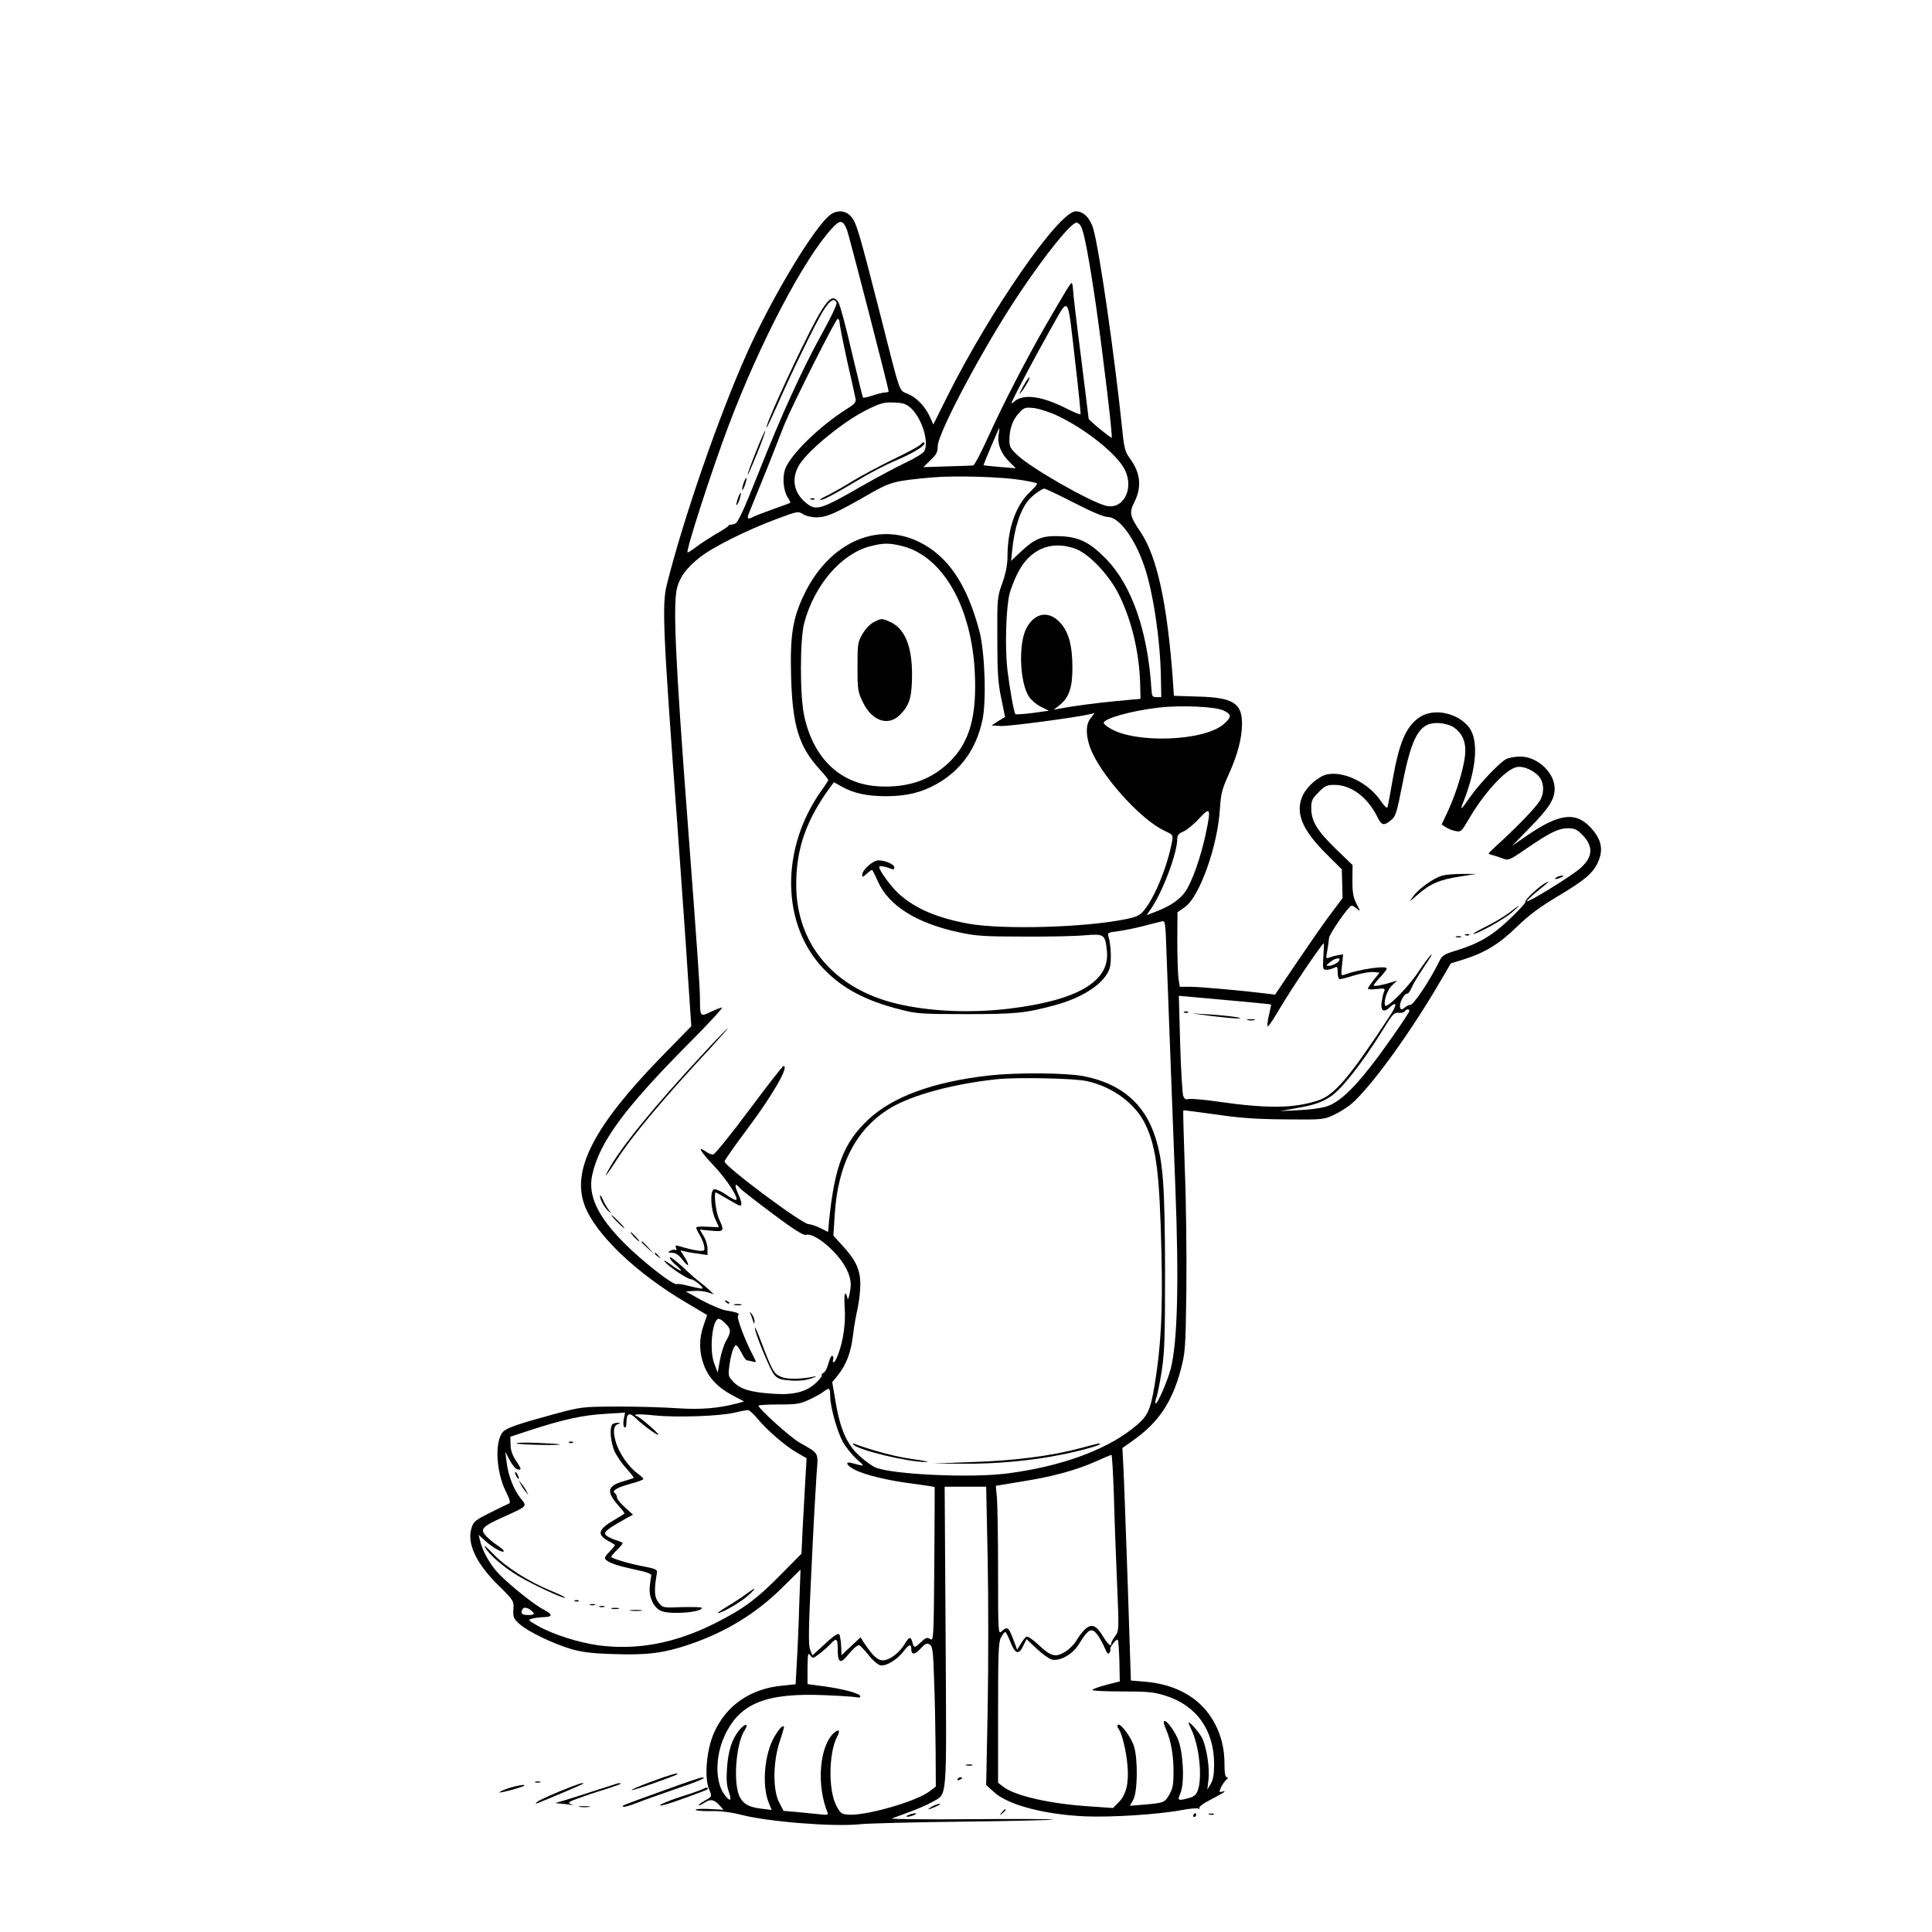 <?xml version="1.0" standalone="no"?>
<!DOCTYPE svg PUBLIC "-//W3C//DTD SVG 20010904//EN"
 "http://www.w3.org/TR/2001/REC-SVG-20010904/DTD/svg10.dtd">
<svg version="1.0" xmlns="http://www.w3.org/2000/svg"
 width="1024pt" height="1024pt" viewBox="0 0 1024 1024"
 preserveAspectRatio="xMidYMid meet">
<g transform="translate(0,1024) scale(0.1,-0.1)"
fill="#000000" stroke="none">
<path d="M4403 9103 c-81 -56 -309 -433 -443 -733 -150 -334 -340 -884 -426
-1230 -26 -104 -20 -248 56 -1270 21 -294 47 -655 56 -802 l18 -267 -162 -166
c-355 -365 -474 -597 -403 -785 57 -151 272 -357 533 -511 l116 -69 -19 -55
c-25 -71 -24 -141 2 -211 26 -68 73 -118 154 -161 l59 -31 -40 -11 c-99 -26
-191 -33 -314 -25 -69 5 -210 9 -315 9 -188 -1 -192 -1 -330 -38 -196 -53
-260 -75 -279 -96 -45 -50 -37 -211 15 -316 21 -42 26 -61 17 -64 -6 -2 -51
-24 -99 -48 -77 -38 -89 -48 -99 -79 -27 -81 21 -187 139 -304 85 -84 85 -85
82 -131 -2 -41 1 -48 33 -77 46 -41 180 -105 276 -133 56 -16 113 -23 225 -26
173 -6 260 5 390 48 200 67 362 166 504 307 l94 93 -7 -193 c-3 -106 -9 -243
-13 -304 l-6 -111 -68 -7 c-169 -15 -298 -103 -363 -247 -41 -89 -54 -237 -28
-302 17 -39 16 -40 -23 -61 -19 -11 -33 -21 -31 -24 3 -2 15 3 28 12 32 22 51
20 79 -10 l24 -26 -77 4 c-42 2 -74 0 -71 -5 3 -4 39 -7 81 -6 50 1 106 -6
157 -19 145 -38 490 -65 630 -51 44 5 291 11 550 14 258 3 471 8 474 11 3 3
-192 4 -432 2 -241 -2 -430 0 -420 4 10 3 52 19 93 34 41 15 95 38 119 52 84
49 78 -20 73 877 l-5 795 110 0 110 0 8 -385 c4 -212 4 -568 0 -791 l-8 -405
41 -37 c73 -68 265 -119 482 -129 138 -6 391 10 512 33 43 8 84 12 90 8 6 -4
8 -3 5 3 -3 5 15 20 40 34 85 44 110 60 85 54 -21 -6 -22 -5 -10 22 7 15 20
33 28 40 10 9 11 12 3 13 -9 0 -13 22 -13 74 0 98 -29 188 -84 263 -73 99
-191 158 -341 170 l-71 6 -17 521 c-10 286 -20 564 -23 616 l-5 95 56 40 c134
94 207 202 253 374 24 92 26 111 30 421 2 179 -1 466 -8 639 -6 172 -10 314
-8 316 2 1 80 -9 173 -22 130 -19 217 -25 370 -26 196 -2 201 -1 255 24 31 14
73 41 95 60 99 87 289 346 442 602 l83 141 68 21 c114 36 190 83 282 173 63
61 119 103 214 160 152 90 196 129 221 195 22 59 11 108 -38 164 -83 95 -173
84 -357 -45 l-65 -45 97 100 c99 101 128 147 128 203 0 85 -91 170 -182 170
-27 0 -61 -6 -76 -14 -34 -18 -136 -125 -187 -196 -55 -79 -59 -81 -36 -23 68
173 78 320 28 387 -60 78 -187 105 -262 55 -73 -49 -109 -133 -145 -339 -12
-69 -23 -131 -26 -138 -2 -9 -17 5 -37 35 -64 93 -191 156 -281 139 -44 -8
-107 -62 -130 -110 -43 -90 -7 -181 120 -308 l86 -86 2 -76 2 -76 -69 -92
c-38 -51 -118 -167 -179 -257 l-110 -163 -47 6 c-111 14 -351 36 -402 36 l-56
0 -7 46 c-3 26 -6 115 -6 198 l1 151 39 27 c78 54 175 326 186 523 5 77 11
102 45 177 48 105 71 193 72 269 1 112 -46 142 -234 147 l-127 4 -6 91 c-30
403 -84 647 -170 776 -59 87 -62 103 -32 163 39 79 30 156 -28 232 -21 29 -28
52 -36 133 -43 415 -122 961 -155 1080 -17 57 -52 93 -93 93 -89 0 -452 -523
-684 -987 l-71 -143 -17 38 c-25 56 -69 103 -117 124 -50 22 -36 -18 -148 423
-113 442 -126 484 -153 516 -27 33 -72 38 -109 12z m86 -81 c10 -24 221 -842
221 -856 0 -3 -8 -6 -18 -6 -10 0 -40 -7 -66 -16 -26 -9 -49 -14 -52 -11 -2 2
-29 112 -60 243 -30 131 -62 249 -70 261 -36 56 -70 13 -195 -242 -98 -202
-193 -415 -186 -421 2 -2 27 52 57 119 81 185 208 445 246 504 34 53 57 66 68
38 3 -8 -30 -78 -75 -159 -105 -189 -216 -432 -341 -748 -79 -199 -107 -259
-123 -264 -11 -4 -22 -6 -24 -5 -2 2 -7 -1 -10 -6 -3 -5 -32 -24 -64 -42 -32
-19 -79 -49 -104 -68 -25 -19 -47 -33 -49 -31 -9 10 129 438 218 673 166 439
399 884 548 1045 43 47 57 45 79 -8z m1241 17 c16 -28 44 -178 79 -419 39
-274 90 -700 83 -700 -8 0 -122 93 -122 101 0 4 -19 153 -41 331 -23 178 -42
338 -42 356 -1 17 -4 32 -7 32 -6 0 -33 -44 -136 -222 -104 -180 -227 -419
-306 -593 -37 -82 -73 -151 -80 -152 -7 -1 -70 -3 -139 -5 l-125 -4 38 37 c31
29 38 43 38 73 0 71 247 534 433 811 141 211 274 375 303 375 7 0 18 -9 24
-21z m-30 -728 c17 -145 29 -265 27 -267 -2 -3 -40 13 -83 35 -127 63 -221 74
-268 33 -10 -9 -17 -12 -15 -7 17 41 137 266 207 390 102 178 88 198 132 -184z
m-1250 219 c0 -11 18 -102 40 -203 23 -100 43 -191 45 -202 3 -16 -7 -28 -43
-50 -154 -97 -313 -255 -333 -329 -13 -46 -5 -111 17 -144 9 -13 14 -25 12
-27 -2 -2 -43 -17 -91 -34 -48 -17 -97 -36 -108 -42 -29 -15 -32 -7 -15 32 8
19 47 115 87 214 39 99 83 209 96 244 42 103 272 561 283 561 5 0 10 -9 10
-20z m380 -455 c57 -55 95 -178 69 -226 -6 -11 -49 -38 -95 -59 -46 -22 -152
-78 -234 -125 -225 -129 -245 -135 -301 -88 -65 55 -76 133 -29 205 51 77 229
222 345 281 83 42 102 47 163 43 42 -2 59 -9 82 -31z m776 -39 c153 -73 318
-206 357 -288 49 -103 -12 -213 -104 -188 -89 25 -387 195 -461 263 -42 38
-48 49 -48 83 0 60 17 109 51 145 28 30 32 31 81 26 28 -4 84 -22 124 -41z
m-313 -100 c-8 -48 12 -99 55 -142 l36 -36 -85 7 c-46 4 -85 8 -86 9 -2 2 80
196 83 196 2 0 0 -15 -3 -34z m119 -240 c43 -7 80 -15 84 -18 3 -4 -12 -22
-33 -42 -77 -69 -122 -195 -123 -340 0 -50 -8 -90 -27 -145 -27 -75 -28 -80
-27 -296 0 -180 4 -238 21 -317 l20 -98 -36 -22 -36 -23 51 -3 c42 -2 390 44
473 63 l23 6 -21 -27 c-26 -32 -27 -85 -5 -151 48 -140 266 -386 396 -446 43
-20 46 -23 41 -52 -23 -131 -93 -304 -151 -372 -22 -26 -40 -34 -102 -46 -212
-43 -644 -55 -825 -23 -165 30 -280 78 -368 156 -41 36 -107 125 -107 145 0 8
32 3 63 -10 12 -5 17 -3 17 8 0 16 -48 37 -85 37 -28 0 -85 -51 -85 -76 0 -15
3 -14 25 6 14 13 27 22 28 19 2 -2 16 -29 30 -61 58 -129 205 -221 428 -269
90 -20 135 -23 344 -23 132 -1 279 2 327 7 101 8 106 5 115 -86 15 -159 -157
-259 -517 -303 -210 -25 -426 -15 -600 27 -331 80 -530 317 -530 631 0 191 54
344 182 518 l18 24 41 -23 c62 -35 134 -51 234 -51 109 0 189 19 270 65 128
72 209 185 242 338 22 103 13 361 -16 472 -66 248 -165 396 -318 472 -226 112
-482 -5 -613 -282 -59 -124 -73 -215 -67 -430 7 -261 41 -371 150 -491 26 -28
47 -55 47 -58 0 -3 -15 -27 -34 -53 -222 -310 -217 -717 14 -953 99 -101 222
-166 407 -212 80 -21 112 -23 343 -23 262 0 315 5 470 47 152 41 265 117 291
195 11 34 8 126 -6 169 -6 20 -2 22 49 28 30 4 90 16 133 27 43 11 88 23 99
25 21 6 21 3 28 -203 4 -114 14 -379 22 -588 8 -209 19 -492 24 -630 19 -498
11 -807 -25 -950 -17 -65 -72 -191 -80 -183 -3 3 -1 17 4 31 6 14 18 77 28
139 15 96 18 176 18 528 -1 450 -10 581 -51 710 -56 180 -182 287 -380 326
-94 18 -351 20 -499 4 -295 -33 -511 -111 -642 -233 -131 -123 -179 -246 -209
-539 l-5 -58 -39 20 c-22 11 -51 21 -65 22 -38 3 -445 307 -445 332 0 6 54 83
120 171 135 180 224 335 193 335 -5 0 -87 -105 -183 -234 -96 -129 -182 -235
-190 -235 -9 -1 -26 6 -38 15 -49 34 -31 2 41 -74 71 -75 140 -182 116 -182
-6 0 -31 14 -55 31 -25 17 -52 28 -60 25 -21 -8 -18 -102 6 -155 11 -24 20
-44 20 -45 0 -1 -27 0 -60 2 -33 2 -60 0 -60 -4 0 -5 8 -23 18 -39 10 -17 21
-42 24 -58 4 -23 2 -27 -16 -27 -22 0 -74 12 -115 25 -20 6 -23 4 -18 -9 4
-10 3 -15 -3 -11 -5 3 -18 1 -27 -4 -16 -9 -14 -10 9 -11 19 0 35 -11 54 -35
34 -45 43 -38 13 11 l-23 37 25 -6 c13 -3 45 -9 72 -12 l47 -7 0 33 c0 19 -9
49 -21 68 l-20 34 60 -6 c70 -6 72 -3 41 64 -16 37 -28 139 -16 139 2 0 30
-16 62 -35 32 -19 61 -35 66 -35 13 0 9 22 -12 68 -19 43 -14 56 11 25 8 -9
86 -70 173 -135 111 -83 164 -117 177 -113 27 9 88 -27 146 -87 59 -60 93
-126 92 -178 -1 -38 -16 -97 -18 -68 -1 9 -5 19 -10 22 -5 4 -7 -27 -4 -74 6
-82 -7 -174 -34 -247 -9 -24 -19 -43 -24 -43 -5 0 -6 6 -3 14 3 8 1 17 -4 20
-5 3 -15 -15 -21 -40 -6 -24 -18 -47 -26 -50 -8 -4 -13 -10 -10 -14 3 -4 -12
-23 -34 -43 -50 -45 -118 -62 -226 -54 -116 8 -170 24 -206 61 -28 29 -30 35
-24 81 8 64 24 115 36 115 5 0 18 -18 29 -40 11 -22 24 -40 28 -40 4 0 17 -3
30 -6 22 -6 22 -6 8 22 -48 91 -93 210 -84 221 10 12 0 17 -67 28 -22 4 -78
28 -125 53 l-85 47 44 3 c23 2 57 -2 74 -8 l31 -10 -24 22 c-13 13 -36 32 -52
44 -15 11 -57 48 -93 82 -36 33 -65 54 -65 47 0 -7 14 -25 30 -38 49 -42 34
-42 -22 -1 -31 22 -45 29 -34 16 24 -28 120 -92 138 -92 19 -1 77 -50 58 -50
-8 0 -39 7 -68 14 -30 8 -59 13 -65 10 -19 -7 -184 122 -278 217 -142 142
-194 254 -170 362 38 173 169 351 510 695 105 105 185 192 178 192 -8 0 -34
-11 -60 -23 -55 -28 -57 -25 -57 67 0 61 -15 273 -65 936 -66 869 -79 1163
-56 1246 16 58 48 101 116 157 70 56 251 147 413 207 109 41 113 41 138 25 16
-10 45 -17 74 -17 53 1 101 22 278 124 111 64 134 70 337 88 121 10 362 3 467
-14z m281 -121 c93 -48 158 -75 178 -75 60 0 144 -113 194 -261 47 -137 85
-392 88 -590 l2 -104 -25 0 c-22 0 -25 5 -27 40 -19 308 -104 553 -241 693
-85 87 -142 116 -242 120 -94 4 -133 -11 -207 -80 l-54 -51 6 59 c12 118 43
211 87 264 21 25 70 60 83 60 7 0 78 -34 158 -75z m-908 -230 c214 -56 366
-324 382 -675 10 -224 -27 -359 -127 -461 -98 -100 -222 -145 -380 -137 -202
10 -347 144 -397 371 -24 106 -24 409 0 497 54 199 194 363 347 404 72 19 103
19 175 1z m911 -12 c71 -24 177 -133 231 -238 69 -135 111 -309 116 -477 l2
-82 -130 -12 c-121 -12 -227 -26 -300 -40 l-30 -6 28 22 c53 42 71 94 71 200
0 121 -21 197 -70 245 -60 61 -133 45 -175 -37 -42 -83 -34 -287 15 -361 12
-18 40 -42 63 -53 l42 -21 -86 -12 c-48 -6 -89 -9 -91 -6 -8 8 -30 131 -43
238 -13 115 -7 318 11 397 6 25 25 74 42 109 64 129 175 178 304 134z m789
-859 c44 -20 44 -34 1 -72 -104 -91 -470 -104 -603 -22 -18 11 -33 23 -33 28
0 24 147 65 295 82 116 13 297 5 340 -16z m1223 -91 c46 -34 64 -80 57 -147
-8 -73 -46 -197 -90 -294 l-34 -72 23 -15 c12 -8 35 -17 52 -20 27 -5 31 -2
68 62 80 138 195 265 254 277 37 9 101 -21 125 -58 22 -33 21 -84 -2 -121 -22
-35 -109 -126 -203 -213 -38 -34 -68 -63 -68 -65 0 -3 10 -7 23 -10 12 -3 36
-11 52 -17 30 -12 35 -10 125 52 124 85 170 108 221 108 33 0 47 -6 74 -33 61
-61 59 -118 -7 -177 -40 -38 -277 -184 -285 -177 -2 3 20 24 49 48 71 57 77
64 49 49 -34 -18 -112 -91 -106 -100 3 -4 -35 -45 -83 -91 -95 -90 -165 -131
-287 -168 -63 -19 -72 -26 -88 -59 -45 -93 -133 -226 -151 -228 -10 -1 -23 -7
-29 -13 -16 -16 -27 -13 -27 7 0 25 25 67 37 65 6 -1 17 12 24 30 7 18 37 68
66 111 30 44 48 74 40 67 -9 -6 -41 -50 -72 -96 -56 -83 -167 -194 -174 -174
-8 24 12 83 37 106 l27 26 -25 -8 c-46 -15 -94 -24 -99 -19 -3 2 12 21 32 42
20 21 37 43 37 49 0 17 -151 -5 -224 -33 -18 -7 -19 -3 -13 50 l6 58 -27 -5
c-15 -2 -36 -8 -46 -12 -18 -8 -19 -5 -11 36 4 24 8 54 9 66 1 23 105 172 120
173 5 0 18 -8 29 -17 18 -17 18 -14 -3 26 -18 36 -22 61 -22 125 l1 81 -88 85
c-100 97 -131 148 -131 216 0 41 5 51 39 85 33 34 45 39 83 39 89 0 174 -63
227 -167 24 -49 35 -52 74 -20 25 20 30 38 61 195 51 260 93 328 199 319 27
-2 61 -13 75 -24z m-1318 -566 c-26 -120 -70 -246 -105 -299 -29 -44 -78 -78
-154 -108 l-54 -21 16 23 c66 91 147 304 147 385 0 16 9 27 33 36 17 8 55 38
82 68 61 66 65 58 35 -84z m624 -647 c-4 -66 -3 -70 17 -70 11 0 29 5 40 10
17 10 19 7 19 -25 0 -19 5 -35 11 -35 6 0 42 9 79 21 38 11 83 19 100 17 l32
-3 -31 -39 c-17 -21 -31 -42 -31 -46 0 -4 21 -5 47 -2 42 5 46 3 39 -14 -5
-10 -10 -35 -13 -55 -7 -47 11 -58 43 -28 38 36 40 14 2 -43 -215 -328 -295
-423 -383 -451 -128 -42 -269 -43 -528 -6 -76 11 -147 17 -158 14 -14 -5 -21
0 -28 17 -4 13 -12 137 -16 277 l-7 253 69 -6 c207 -18 418 -38 420 -40 1 -1
-5 -27 -12 -59 -7 -31 -10 -57 -5 -57 4 0 35 46 68 103 54 92 219 337 228 337
2 0 1 -31 -2 -70z m86 -16 c0 -12 -35 -33 -55 -33 -19 0 -19 1 4 19 22 19 51
27 51 14z m370 -273 c0 -4 -39 -64 -87 -132 -167 -239 -267 -346 -351 -373
-26 -9 -92 -18 -147 -20 l-100 -5 78 14 c99 17 143 32 189 63 59 38 173 184
279 356 49 80 59 91 81 88 15 -2 29 2 33 7 7 13 25 15 25 2z m-1710 -371 c138
-30 259 -120 311 -230 58 -122 75 -256 85 -682 7 -308 -2 -491 -36 -697 -24
-144 -37 -170 -119 -234 -149 -117 -388 -202 -666 -237 -188 -24 -596 -6 -692
31 -15 5 -51 30 -79 55 -71 60 -109 141 -134 287 l-19 111 30 37 c45 57 69
120 80 211 5 46 17 111 25 145 7 34 14 89 14 124 0 78 -23 129 -93 205 l-50
55 7 108 c16 273 116 462 300 571 116 68 333 126 561 150 107 11 406 5 475
-10z m-1915 -1285 c30 -29 31 -44 5 -89 -12 -19 -27 -65 -34 -103 l-12 -68
-18 47 c-28 72 -11 238 24 238 6 0 22 -11 35 -25z m555 -383 c0 -57 36 -186
67 -244 15 -27 48 -68 73 -91 47 -42 48 -41 -27 -21 -37 10 -26 -14 16 -35 55
-29 177 -58 310 -75 62 -8 114 -16 115 -18 0 -2 0 -186 -2 -410 -3 -397 -4
-407 -22 -395 -16 10 -24 7 -48 -16 -35 -33 -38 -33 -46 -2 -9 34 -17 31 -44
-13 -28 -45 -79 -82 -113 -82 -27 0 -51 22 -93 83 l-25 39 -51 -48 -50 -47 -1
37 c-1 20 -3 41 -4 46 -1 6 -3 15 -4 20 -2 20 -23 9 -83 -47 l-62 -57 -12 30
c-10 25 -9 109 7 430 10 219 23 446 27 502 9 118 16 105 -92 167 -46 26 -216
179 -216 195 0 3 48 6 108 6 95 0 113 3 162 26 30 14 64 33 75 42 30 23 35 20
35 -22z m-382 -125 c57 -66 146 -142 207 -177 l50 -29 -7 -123 c-4 -68 -10
-181 -14 -253 l-6 -130 -102 -103 c-134 -137 -205 -190 -361 -268 -208 -104
-408 -141 -610 -115 -106 14 -247 59 -325 104 -51 29 -53 32 -30 38 14 4 42 7
63 8 48 1 47 15 -2 40 -49 25 -171 123 -234 186 -47 48 -90 123 -103 180 l-7
30 34 -31 c38 -36 99 -69 99 -55 0 5 -15 18 -32 29 -18 12 -45 33 -60 49 -36
38 -25 51 93 104 127 58 124 54 88 98 -37 47 -66 122 -74 192 l-7 54 24 -45
c13 -25 31 -46 41 -48 23 -4 22 1 -10 49 -17 26 -27 54 -27 82 l-1 42 100 33
c177 58 282 81 397 88 l111 7 -7 -36 c-4 -21 -2 -38 4 -42 6 -4 10 5 10 22 0
53 15 60 50 26 39 -38 124 -100 119 -86 -5 13 -94 89 -111 96 -34 12 6 14 92
5 118 -12 345 -4 425 15 33 8 65 14 71 13 6 0 30 -22 52 -49z m1886 -409 c3
-123 11 -333 17 -467 10 -240 10 -245 -10 -272 -12 -16 -21 -33 -21 -39 0 -21
-16 -8 -42 34 -36 60 -59 71 -92 45 -14 -11 -35 -38 -48 -60 -13 -23 -41 -51
-64 -65 -51 -30 -74 -24 -144 42 -28 26 -54 43 -60 39 -7 -4 -20 -21 -30 -38
l-19 -31 -11 30 c-34 93 -39 97 -72 67 -17 -16 -18 -5 -18 313 0 181 -3 358
-6 394 l-6 65 140 23 c162 26 285 59 392 107 41 18 78 34 81 34 3 1 9 -99 13
-221z m-3091 -602 c24 -19 21 -26 -11 -26 -34 0 -43 7 -35 26 6 17 23 17 46 0z
m3007 -135 c11 -17 28 -47 36 -67 12 -28 18 -34 24 -24 5 8 7 17 5 20 -5 8 33
56 39 49 4 -3 7 -54 9 -113 l2 -108 -68 -17 c-37 -10 -72 -22 -77 -27 -5 -5
54 -9 153 -9 140 0 172 -3 233 -22 166 -52 259 -183 259 -363 0 -54 -5 -84
-18 -105 l-18 -30 6 50 c8 63 -10 176 -34 224 -17 32 -71 93 -71 79 0 -3 7
-18 14 -34 41 -82 60 -252 35 -322 -8 -24 -20 -34 -47 -42 -60 -16 -63 -14
-45 27 23 56 14 222 -15 288 -38 84 -98 133 -63 52 28 -64 41 -139 41 -229 0
-64 -4 -88 -22 -119 -24 -43 -29 -45 -136 -54 l-73 -6 18 33 c22 41 25 209 4
280 -14 49 -73 128 -86 116 -5 -4 -3 -13 3 -20 18 -23 42 -119 48 -197 8 -93
-7 -153 -47 -194 l-30 -30 -112 8 c-217 13 -408 56 -471 106 l-26 20 0 370 c0
312 2 375 15 399 9 17 19 30 23 30 4 0 16 -24 27 -52 25 -65 45 -71 68 -22
l18 36 53 -50 c30 -28 66 -54 81 -58 42 -10 109 27 141 78 54 88 70 95 104 49z
m-1380 -68 c0 -73 12 -84 47 -43 33 40 55 60 66 60 4 1 26 -22 48 -49 21 -28
51 -54 64 -57 30 -8 92 30 126 76 26 35 39 38 39 11 0 -34 18 -33 49 1 25 27
33 31 48 22 16 -10 19 -32 24 -190 4 -98 7 -265 8 -371 l1 -192 -34 -26 c-71
-54 -341 -131 -433 -123 -33 3 -40 8 -61 49 -42 82 -40 277 4 362 19 35 11 46
-16 22 -77 -70 -94 -277 -33 -424 4 -10 -5 -12 -43 -7 -27 3 -81 8 -120 12
l-71 6 -24 46 c-34 67 -32 216 4 323 14 41 24 76 22 78 -8 7 -26 -12 -50 -53
-54 -91 -68 -261 -30 -352 l15 -37 -57 7 c-71 8 -104 31 -120 82 -26 87 -8
269 33 332 25 38 5 40 -27 3 -39 -47 -60 -111 -66 -206 -4 -57 -1 -92 10 -122
17 -48 8 -55 -21 -18 -52 66 -53 204 -1 316 80 172 219 228 534 214 83 -3 158
-9 168 -11 9 -3 17 -1 17 5 0 15 -89 39 -192 53 l-88 12 0 85 c1 76 2 84 15
67 13 -18 15 -17 52 12 21 16 47 39 57 51 29 31 36 26 36 -26z"/>
<path d="M4006 7844 c-26 -64 -45 -118 -43 -120 2 -2 24 49 50 113 26 64 45
118 43 120 -2 2 -25 -49 -50 -113z"/>
<path d="M3941 7679 c-6 -18 -9 -34 -7 -36 2 -2 9 10 15 28 6 18 9 34 7 36 -2
2 -9 -10 -15 -28z"/>
<path d="M3911 7599 c-6 -18 -9 -34 -7 -36 2 -2 9 10 15 28 6 18 9 34 7 36 -2
2 -9 -10 -15 -28z"/>
<path d="M5438 8218 c-8 -13 -20 -34 -27 -48 -12 -24 -11 -24 4 -5 19 23 48
75 41 75 -2 0 -10 -10 -18 -22z"/>
<path d="M4879 7884 c-7 -9 -72 -44 -144 -78 -71 -35 -173 -89 -225 -121 -52
-32 -113 -66 -135 -76 -22 -10 -34 -19 -27 -19 17 0 67 26 196 103 59 36 152
85 206 107 96 41 161 82 149 94 -3 4 -12 -1 -20 -10z"/>
<path d="M4298 7593 c7 -3 16 -2 19 1 4 3 -2 6 -13 5 -11 0 -14 -3 -6 -6z"/>
<path d="M3739 4668 c-282 -303 -457 -519 -519 -638 -21 -41 -5 -20 57 75 82
125 249 323 492 584 51 56 91 101 88 101 -2 0 -56 -55 -118 -122z"/>
<path d="M3180 3902 c0 -20 26 -67 47 -83 17 -13 17 -13 1 6 -9 12 -24 36 -32
55 -8 19 -15 29 -16 22z"/>
<path d="M3270 3765 c19 -19 36 -35 39 -35 3 0 -10 16 -29 35 -19 19 -36 35
-39 35 -3 0 10 -16 29 -35z"/>
<path d="M3360 3685 c13 -14 26 -25 28 -25 3 0 -5 11 -18 25 -13 14 -26 25
-28 25 -3 0 5 -11 18 -25z"/>
<path d="M3400 3657 c0 -2 15 -16 33 -33 l32 -29 -29 33 c-28 30 -36 37 -36
29z"/>
<path d="M3470 3596 c0 -2 8 -10 18 -17 15 -13 16 -12 3 4 -13 16 -21 21 -21
13z"/>
<path d="M3847 3339 c7 -7 15 -10 18 -7 3 3 -2 9 -12 12 -14 6 -15 5 -6 -5z"/>
<path d="M3893 3323 c9 -2 25 -2 35 0 9 3 1 5 -18 5 -19 0 -27 -2 -17 -5z"/>
<path d="M3975 3282 c4 -8 11 -26 15 -40 7 -22 8 -23 9 -6 1 11 -6 29 -15 40
-8 10 -12 13 -9 6z"/>
<path d="M4001 3203 c-2 -24 81 -225 103 -250 18 -21 33 -26 86 -30 44 -3 80
1 110 11 25 9 34 14 20 11 -77 -16 -147 -17 -181 -2 -38 15 -48 35 -113 207
-14 36 -25 60 -25 53z"/>
<path d="M4632 6943 c-19 -9 -44 -35 -60 -62 -26 -44 -27 -53 -27 -176 0 -123
2 -133 29 -188 48 -99 134 -128 196 -66 51 52 63 92 64 209 1 156 -39 252
-121 286 -40 17 -41 17 -81 -3z"/>
<path d="M7644 5599 c-46 -13 -123 -68 -153 -109 -25 -34 -25 -34 24 9 65 57
116 79 222 95 l88 14 -75 0 c-41 0 -89 -4 -106 -9z"/>
<path d="M8250 5590 c-18 -12 -2 -12 25 0 13 6 15 9 5 9 -8 0 -22 -4 -30 -9z"/>
<path d="M8000 5403 c-25 -19 -81 -53 -124 -74 -44 -22 -74 -39 -67 -39 23 0
165 79 206 115 52 45 43 44 -15 -2z"/>
<path d="M7768 5283 c7 -3 16 -2 19 1 4 3 -2 6 -13 5 -11 0 -14 -3 -6 -6z"/>
<path d="M7718 5273 c6 -2 18 -2 25 0 6 3 1 5 -13 5 -14 0 -19 -2 -12 -5z"/>
<path d="M6278 4873 c7 -3 16 -2 19 1 4 3 -2 6 -13 5 -11 0 -14 -3 -6 -6z"/>
<path d="M6420 4855 c58 -7 121 -13 140 -13 53 1 -58 16 -160 22 l-85 5 105
-14z"/>
<path d="M6613 4833 c9 -2 25 -2 35 0 9 3 1 5 -18 5 -19 0 -27 -2 -17 -5z"/>
<path d="M4525 2582 c30 -30 296 -93 385 -91 19 1 -12 7 -70 15 -85 11 -214
45 -310 81 -10 4 -12 2 -5 -5z"/>
<path d="M5728 2565 c-151 -41 -349 -67 -573 -74 l-210 -8 160 -1 c168 -2 364
16 520 48 97 19 205 49 205 56 0 6 -4 5 -102 -21z"/>
<path d="M3244 2688 c-14 -22 -7 -93 13 -140 12 -25 40 -67 64 -92 23 -26 40
-48 38 -49 -2 -2 -30 -11 -61 -20 -82 -25 -85 -55 -14 -134 16 -18 28 -34 25
-36 -2 -2 -25 -16 -50 -31 -89 -51 -98 -79 -34 -114 17 -9 32 -18 34 -20 3 -1
-10 -17 -28 -36 -26 -26 -29 -35 -19 -44 22 -18 68 -33 158 -52 59 -12 84 -22
82 -31 -2 -7 -6 -34 -8 -59 -6 -52 19 -108 57 -127 43 -22 219 -10 219 15 0 4
-47 5 -104 4 -103 -4 -103 -4 -126 25 -22 27 -24 65 -8 157 3 16 -7 21 -62 32
-86 16 -180 44 -180 53 0 4 14 20 30 36 17 16 30 32 30 35 0 4 -17 12 -39 18
-21 7 -44 19 -51 27 -12 15 10 32 112 89 l33 18 -42 38 c-24 21 -43 45 -43 53
0 9 -5 19 -10 22 -20 13 8 30 79 50 39 10 71 22 71 26 0 4 -14 17 -30 29 -47
33 -99 108 -116 167 -17 58 -12 89 14 96 13 4 11 5 -5 6 -12 0 -25 -4 -29 -11z"/>
<path d="M2740 2589 c24 -7 246 -11 225 -4 -5 2 -64 5 -130 8 -66 2 -109 0
-95 -4z"/>
<path d="M3018 2593 c7 -3 16 -2 19 1 4 3 -2 6 -13 5 -11 0 -14 -3 -6 -6z"/>
<path d="M2730 2435 c0 -5 5 -17 10 -25 5 -8 10 -10 10 -5 0 6 -5 17 -10 25
-5 8 -10 11 -10 5z"/>
<path d="M2759 2375 c5 -11 17 -29 26 -40 l16 -20 -10 20 c-5 11 -17 29 -26
40 l-16 20 10 -20z"/>
<path d="M2569 2042 c21 -40 99 -108 178 -155 81 -48 241 -122 248 -115 3 2
-31 19 -74 36 -118 49 -239 125 -305 194 -32 33 -53 52 -47 40z"/>
<path d="M3953 1790 c-23 -17 -67 -46 -99 -65 -32 -19 -54 -35 -50 -35 21 0
117 55 156 89 54 48 50 53 -7 11z"/>
<path d="M3048 1753 c7 -3 16 -2 19 1 4 3 -2 6 -13 5 -11 0 -14 -3 -6 -6z"/>
<path d="M3128 1733 c6 -2 18 -2 25 0 6 3 1 5 -13 5 -14 0 -19 -2 -12 -5z"/>
<path d="M3178 1723 c6 -2 18 -2 25 0 6 3 1 5 -13 5 -14 0 -19 -2 -12 -5z"/>
<path d="M3243 1713 c9 -2 25 -2 35 0 9 3 1 5 -18 5 -19 0 -27 -2 -17 -5z"/>
<path d="M3343 1703 c15 -2 39 -2 55 0 15 2 2 4 -28 4 -30 0 -43 -2 -27 -4z"/>
<path d="M5123 883 c9 -2 23 -2 30 0 6 3 -1 5 -18 5 -16 0 -22 -2 -12 -5z"/>
<path d="M3452 797 c-62 -23 -109 -43 -104 -45 9 -3 231 75 241 84 13 12 -37
-2 -137 -39z"/>
<path d="M3520 751 c-234 -85 -224 -80 -217 -87 3 -3 34 5 69 19 35 14 126 46
203 73 131 44 179 65 145 63 -8 0 -98 -31 -200 -68z"/>
<path d="M5075 810 c-3 -6 1 -7 9 -4 18 7 21 14 7 14 -6 0 -13 -4 -16 -10z"/>
<path d="M2838 793 c6 -2 18 -2 25 0 6 3 1 5 -13 5 -14 0 -19 -2 -12 -5z"/>
<path d="M2965 745 c-60 -25 -114 -50 -120 -57 -12 -13 -18 -15 130 47 60 25
111 48 114 50 12 12 -23 1 -124 -40z"/>
<path d="M3265 785 c-101 -33 -295 -95 -310 -98 -14 -3 -11 -5 10 -6 17 -1 41
-4 55 -6 21 -5 22 -4 5 3 -17 8 -11 12 35 29 30 11 94 33 143 48 48 15 87 29
87 31 0 4 -10 4 -25 -1z"/>
<path d="M2701 764 c-25 -8 -49 -18 -54 -23 -9 -9 123 26 132 35 9 8 -36 1
-78 -12z"/>
<path d="M3730 760 c-8 -5 -60 -24 -115 -41 -96 -31 -155 -60 -90 -44 31 7
217 75 224 81 10 9 -6 12 -19 4z"/>
<path d="M4940 665 c-33 -19 -21 -19 21 0 19 8 27 14 19 14 -8 0 -26 -6 -40
-14z"/>
<path d="M3073 663 c15 -2 37 -2 50 0 12 2 0 4 -28 4 -27 0 -38 -2 -22 -4z"/>
<path d="M5309 633 c-13 -16 -12 -17 4 -4 16 13 21 21 13 21 -2 0 -10 -8 -17
-17z"/>
<path d="M4815 620 c-13 -5 -14 -9 -5 -9 8 0 24 4 35 9 13 5 14 9 5 9 -8 0
-24 -4 -35 -9z"/>
<path d="M6325 620 c-3 -5 -1 -10 4 -10 6 0 11 5 11 10 0 6 -2 10 -4 10 -3 0
-8 -4 -11 -10z"/>
<path d="M6408 623 c6 -2 18 -2 25 0 6 3 1 5 -13 5 -14 0 -19 -2 -12 -5z"/>
</g>
</svg>
